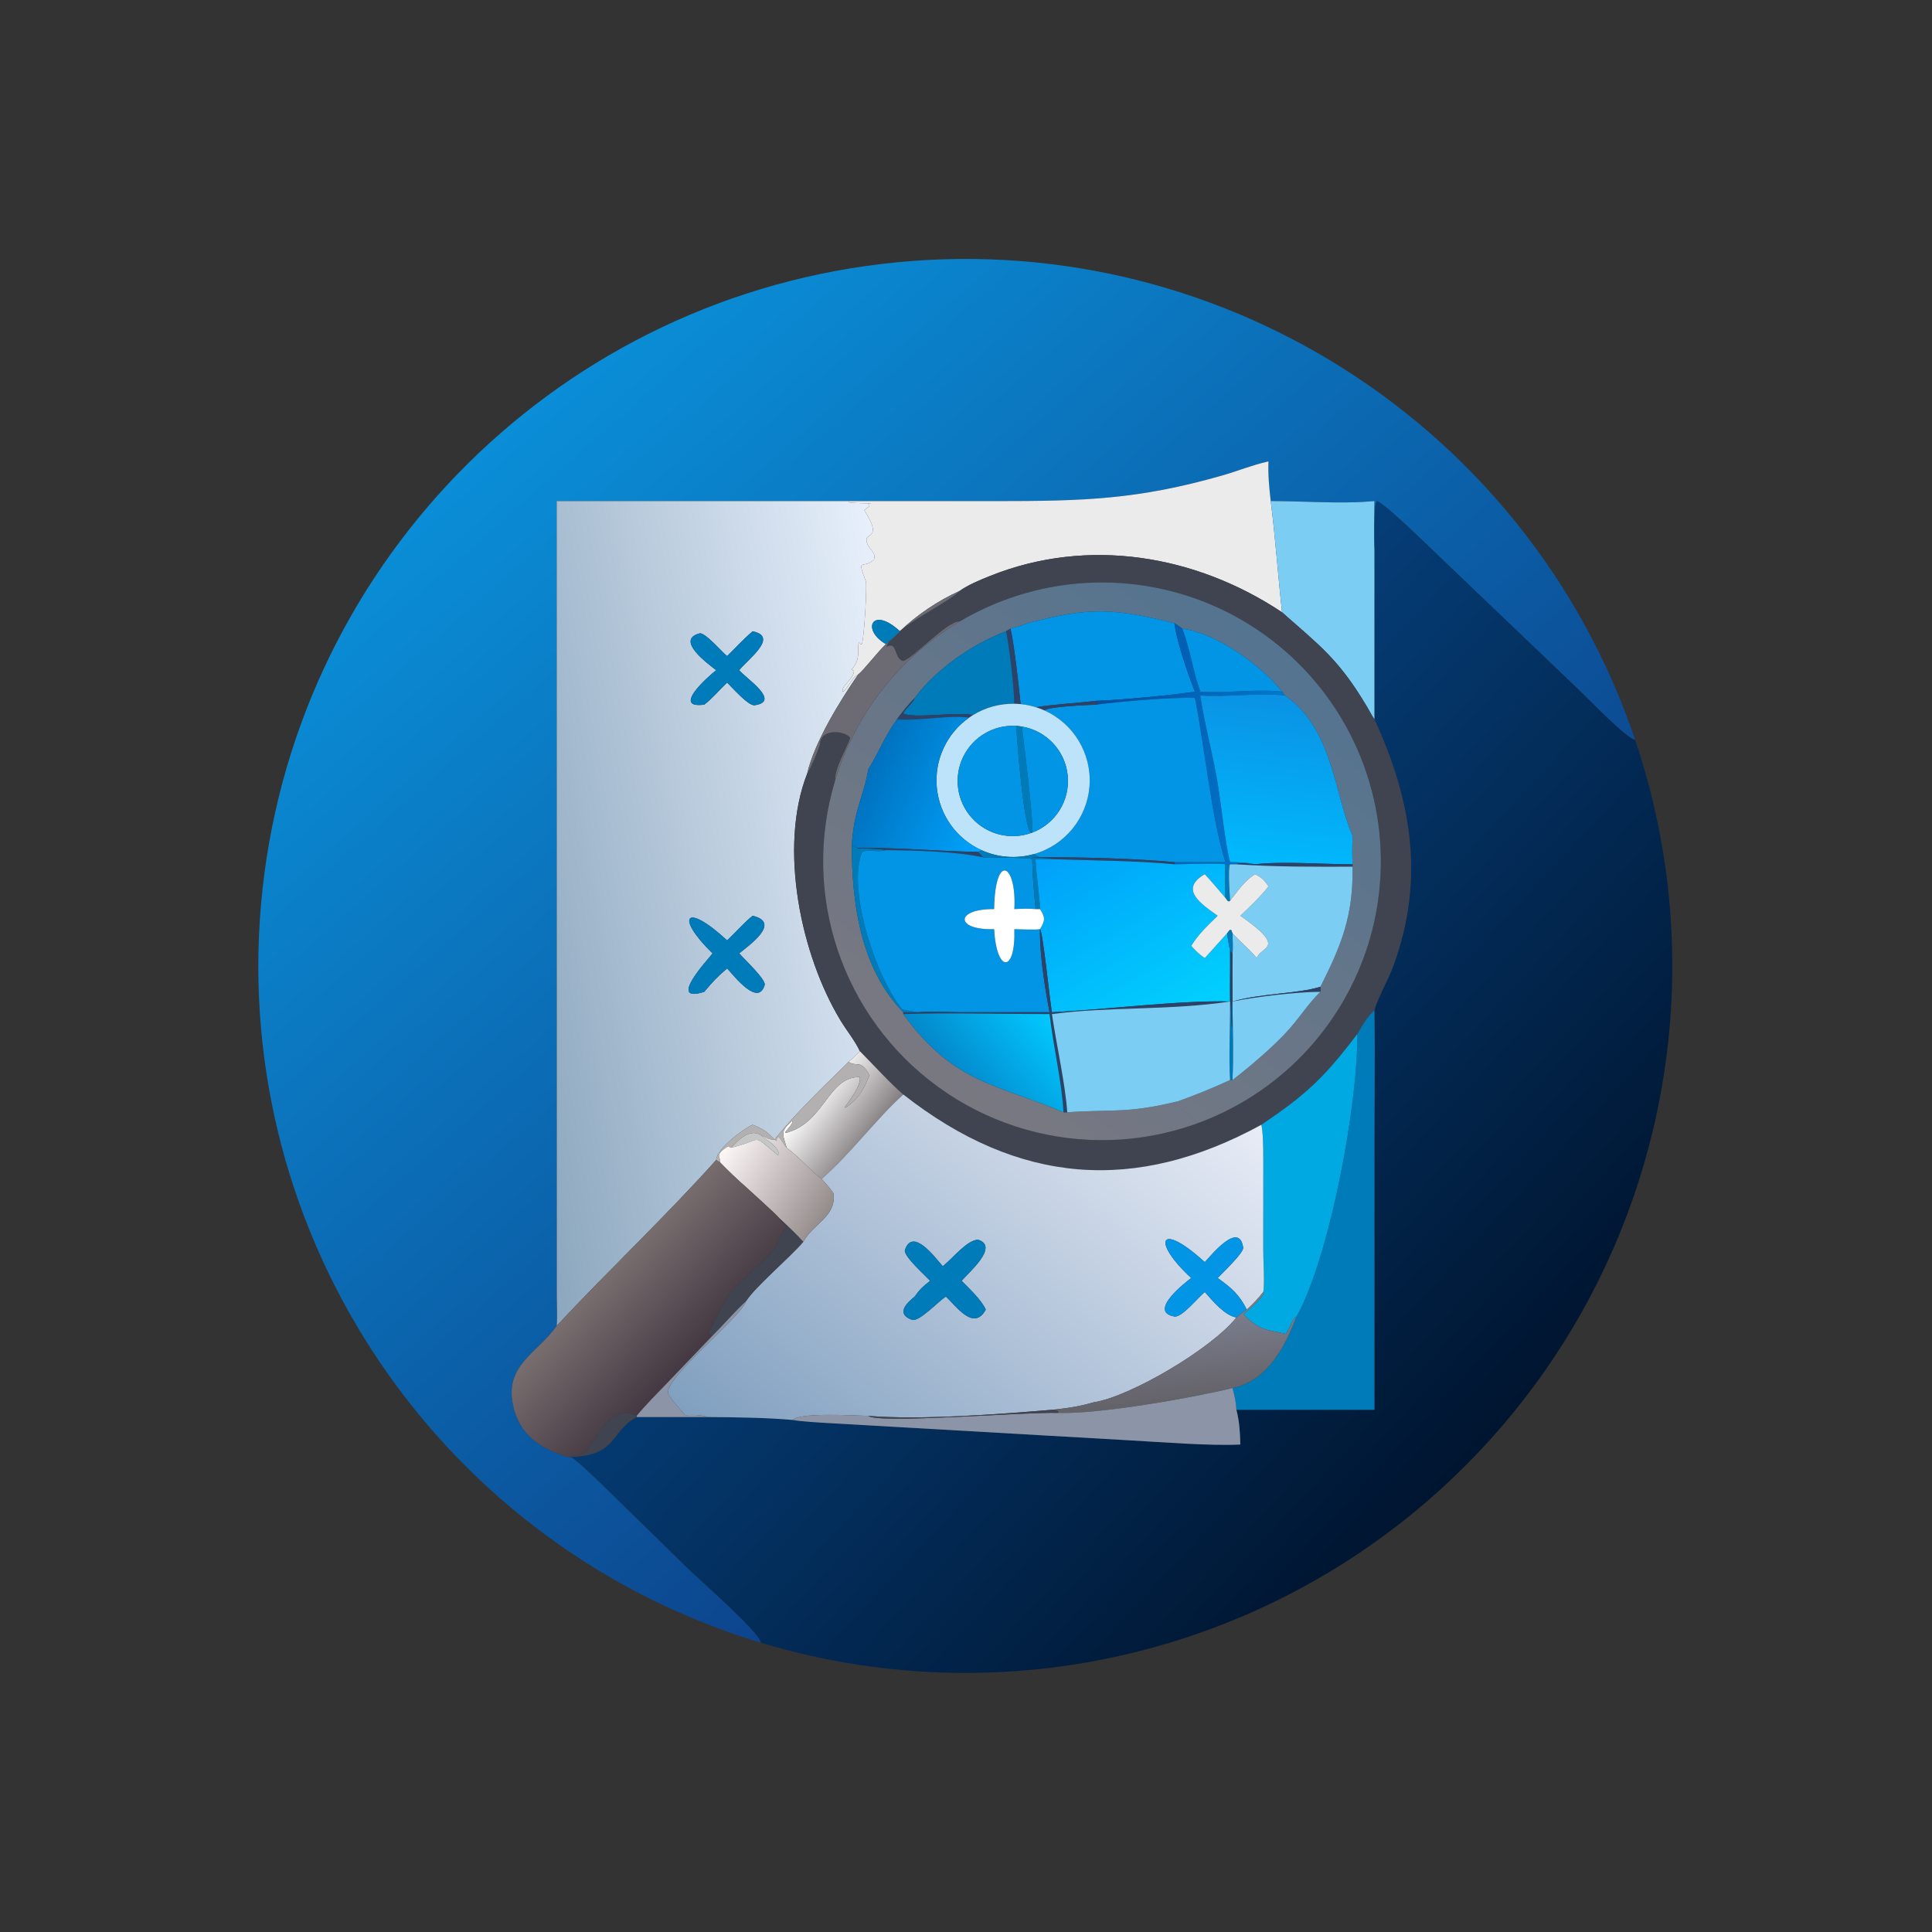 <?xml version="1.0" encoding="utf-8" ?><svg xmlns="http://www.w3.org/2000/svg" xmlns:xlink="http://www.w3.org/1999/xlink" width="1024" height="1024" viewBox="0 0 1024 1024"><rect x="0" y="0" width="1024" height="1024" fill="#333333" stroke="none"/><defs><linearGradient id="gradient_0" gradientUnits="userSpaceOnUse" x1="320.584" y1="329.203" x2="132.242" y2="115.306"><stop offset="0" stop-color="#0C458D"/><stop offset="1" stop-color="#0A8ED7"/></linearGradient></defs><path fill="url(#gradient_0)" transform="scale(2 2)" d="M224.888 132.79L147.533 132.79L147.556 343.382C147.568 345.765 147.731 349.045 147.533 351.345C142.718 358.404 133.77 361.606 135.917 372.185C137.545 380.207 143.166 383.944 150.591 386.137L151.373 386.137C153.279 387.241 159.579 393.445 161.622 395.414L182.504 415.846C185.647 418.945 201.158 432.365 201.669 435.345C116.761 409.712 61.461 328.053 69.172 239.696C76.884 151.34 145.494 80.496 233.559 69.958C321.623 59.421 405.011 112.078 433.351 196.121C430.71 195.422 421.365 185.652 418.906 183.296L382.544 148.548C379.946 146.1 366.826 133.183 364.904 132.817C363.8 134.176 364.488 143.34 364.235 145.82C364.021 142.297 364.227 136.49 364.235 132.79L362.623 132.912C355.264 133.53 344.45 132.779 336.757 132.79C336.325 128.998 336.041 126.074 336.16 122.269L335.928 122.324C331.692 123.292 327.962 124.85 323.846 126.025C301.516 132.399 287.194 132.798 263.856 132.797L224.888 132.79Z"/><path fill="#EBEBEB" transform="scale(2 2)" d="M224.888 132.79L263.856 132.797C287.194 132.798 301.516 132.399 323.846 126.025C327.962 124.85 331.692 123.292 335.928 122.324L336.16 122.269C336.041 126.074 336.325 128.998 336.757 132.79C337.983 142.336 338.672 152.498 339.758 162.265C316.931 147.076 288.387 142.23 262.464 152.598C259.722 153.694 256.646 154.944 254.249 156.638C248.828 159.046 242.705 163.113 238.498 167.3C231.09 160.407 228.187 166.929 234.789 170.702C232.716 172.59 228.849 177.697 227.405 178.765C225.829 179.484 224.964 181.942 223.37 183.356C222.588 182.082 226.375 179.842 226.293 177.785L225.666 177.408C228.193 174.94 227.159 171.858 227.579 170.13L228.113 170.751L228.428 170.66C229.095 168.274 229.797 155.014 229.46 154.095C226.988 147.37 228.599 151.088 231.609 148.276C232.261 146.345 230.34 145.757 229.749 143.891C228.708 140.608 234.323 143.568 229.016 135.192L230.297 134.237L230.139 133.606L230.834 133.42C230.636 133.369 226.43 133.388 225.09 133.162L224.888 132.79Z"/><defs><linearGradient id="gradient_1" gradientUnits="userSpaceOnUse" x1="129.128" y1="245.018" x2="247.032" y2="223.822"><stop offset="0" stop-color="#8CA7BE"/><stop offset="1" stop-color="#E8F0FC"/></linearGradient></defs><path fill="url(#gradient_1)" transform="scale(2 2)" d="M147.533 132.79L224.888 132.79L225.09 133.162C226.43 133.388 230.636 133.369 230.834 133.42L230.139 133.606L230.297 134.237L229.016 135.192C234.323 143.568 228.708 140.608 229.749 143.891C230.34 145.757 232.261 146.345 231.609 148.276C228.599 151.088 226.988 147.37 229.46 154.095C229.797 155.014 229.095 168.274 228.428 170.66L228.113 170.751L227.579 170.13C227.159 171.858 228.193 174.94 225.666 177.408L226.293 177.785C226.375 179.842 222.588 182.082 223.37 183.356C224.964 181.942 225.829 179.484 227.405 178.765C222.555 185.827 215.872 196.608 213.895 205.051C206.252 224.666 212.267 253.241 222.824 270.552C224.456 273.228 226.54 275.743 227.876 278.576C226.931 279.503 225.895 280.578 224.888 281.417C218.857 287.325 210.232 295.62 205.275 301.997L205.275 301.997C202.921 299.66 202.513 299.356 199.465 298.073C196.864 299.224 189.921 304.457 189.796 307.409C176.141 322.652 161.413 336.455 147.533 351.345C147.731 349.045 147.568 345.765 147.556 343.382L147.533 132.79ZM199.465 167.3C197.085 169.294 194.93 171.69 192.696 173.866L192.398 173.616C191.12 172.536 186.754 167.497 185.399 167.852C178.812 169.578 187.744 176.006 189.796 177.614C187.673 179.24 177.873 187.916 186.641 186.732C188.796 185.106 190.701 182.766 192.696 180.886C193.96 182.135 198.343 187.131 199.98 186.898C207.09 185.886 197.691 179.765 195.902 177.614C198.043 174.83 206.558 168.75 199.465 167.3ZM199.465 242.688C197.49 244.175 194.712 247.346 192.696 249.211C181.457 238.826 178.927 243.039 188.827 252.651L188.601 252.958C187.758 254.091 176.571 266.071 186.641 262.84C188.753 260.277 190.162 258.795 192.696 256.646C194.544 258.631 200.924 266.936 202.648 261.022C203.055 259.628 197.088 254.03 195.902 252.651C198.554 250.47 207.13 244.516 199.465 242.688Z"/><defs><linearGradient id="gradient_2" gradientUnits="userSpaceOnUse" x1="391.84" y1="384.365" x2="252.088" y2="254.352"><stop offset="0" stop-color="#001530"/><stop offset="1" stop-color="#053E78"/></linearGradient></defs><path fill="url(#gradient_2)" transform="scale(2 2)" d="M364.235 145.82C364.488 143.34 363.8 134.176 364.904 132.817C366.826 133.183 379.946 146.1 382.544 148.548L418.906 183.296C421.365 185.652 430.71 195.422 433.351 196.121C455.756 262.564 439.184 335.958 390.402 386.327C341.621 436.697 268.796 455.611 201.669 435.345C201.158 432.365 185.647 418.945 182.504 415.846L161.622 395.414C159.579 393.445 153.279 387.241 151.373 386.137C163.823 385.569 161.437 379.593 168.714 375.535L187.596 375.535C194.287 375.564 203.372 375.695 210.156 376.308C211.714 376.682 217.81 377.034 219.741 377.143L299.18 381.693C307.194 382.135 321.078 383.235 328.701 382.808C328.629 379.591 328.461 376.73 327.664 373.614L364.235 373.614L364.235 303.225C364.235 291.511 364.416 279.357 364.235 267.691C365.339 263.908 367.852 259.856 369.347 255.72C377.597 232.892 374.092 212.083 364.235 190.625L364.235 145.82Z"/><path fill="#7CCDF4" transform="scale(2 2)" d="M336.757 132.79C344.45 132.779 355.264 133.53 362.623 132.912L364.235 132.79C364.227 136.49 364.021 142.297 364.235 145.82L364.235 190.625C363.519 189.588 362.85 188.266 362.188 187.156C354.739 174.657 349.787 171.138 339.758 162.265C338.672 152.498 337.983 142.336 336.757 132.79Z"/><path fill="#404450" transform="scale(2 2)" d="M254.249 156.638C256.646 154.944 259.722 153.694 262.464 152.598C288.387 142.23 316.931 147.076 339.758 162.265C349.787 171.138 354.739 174.657 362.188 187.156C362.85 188.266 363.519 189.588 364.235 190.625C374.092 212.083 377.597 232.892 369.347 255.72C367.852 259.856 365.339 263.908 364.235 267.691C362.022 269.898 361.294 271.275 359.699 274.006C350.862 285.712 345.91 290.227 334.273 298.073C301.019 316.255 269.97 314.062 239.38 290.041C236.081 287.274 231.123 281.822 227.876 278.576C226.54 275.743 224.456 273.228 222.824 270.552C212.267 253.241 206.252 224.666 213.895 205.051C214.427 204.486 217.268 198.015 217.317 197.099C217.533 192.995 223.962 193.575 225.322 195.545C224.255 198.652 221.197 203.504 221.319 206.826C212.19 236.956 223.152 269.561 248.629 288.056C274.107 306.551 308.504 306.875 334.324 288.861C352.332 276.299 363.821 256.379 365.676 234.5C367.798 209.489 357.078 185.111 337.213 169.768C317.347 154.425 291.051 150.216 267.388 158.59C262.889 160.182 258.556 162.206 254.447 164.634C250.968 164.58 242.184 174.308 239.369 175.16C236.855 174.734 237.943 169.745 234.919 171.402C236.049 166.745 251.475 159.742 254.249 156.638Z"/><defs><linearGradient id="gradient_3" gradientUnits="userSpaceOnUse" x1="247.185" y1="286.656" x2="337.022" y2="169.208"><stop offset="0" stop-color="#797881"/><stop offset="1" stop-color="#547490"/></linearGradient></defs><path fill="url(#gradient_3)" transform="scale(2 2)" d="M254.447 164.634C258.556 162.206 262.889 160.182 267.388 158.59C291.051 150.216 317.347 154.425 337.213 169.768C357.078 185.111 367.798 209.489 365.676 234.5C363.821 256.379 352.332 276.299 334.324 288.861C308.504 306.875 274.107 306.551 248.629 288.056C223.152 269.561 212.19 236.956 221.319 206.826C222.528 202.834 224.073 198.953 225.938 195.222C232.298 182.494 242.197 171.873 254.447 164.634ZM311.249 165.16C294.795 161.089 288.556 160.878 272.304 165.16C270.685 165.797 269.461 166.122 267.786 166.577L266.618 167.3C257.776 170.586 248.03 177.34 242.411 184.946C240.835 186.6 239.036 188.745 237.696 190.625C234.065 195.803 233.07 199.129 230.133 203.794C228.869 211.138 226.23 214.805 225.747 223.971C225.708 239.268 228.071 256.718 239.38 268.253L239.38 268.745C252.86 287.327 264.371 287.303 281.833 294.755L282.832 294.755C295.367 293.926 298.633 295.136 312.244 291.828C317.314 289.991 321.072 288.459 325.984 286.22L326.623 286.22C331.408 282.534 338.014 276.905 341.826 272.532C344.508 269.457 347.111 265.489 349.924 262.84L349.924 261.5C355.51 250.425 358.657 242.666 358.437 229.68L358.437 229.047C358.299 226.41 358.36 224.099 358.437 221.475C353.493 210.24 353.352 193.28 340.53 184.303L339.758 183.269C334.197 176.295 322.389 167.784 313.275 166.577C312.712 166.078 311.897 165.586 311.249 165.16Z"/><path fill="#6C6A72" transform="scale(2 2)" d="M238.498 167.3C242.705 163.113 248.828 159.046 254.249 156.638C251.475 159.742 236.049 166.745 234.919 171.402C237.943 169.745 236.855 174.734 239.369 175.16C242.184 174.308 250.968 164.58 254.447 164.634C242.197 171.873 232.298 182.494 225.938 195.222C224.073 198.953 222.528 202.834 221.319 206.826C221.197 203.504 224.255 198.652 225.322 195.545C223.962 193.575 217.533 192.995 217.317 197.099C217.268 198.015 214.427 204.486 213.895 205.051C215.872 196.608 222.555 185.827 227.405 178.765C228.849 177.697 232.716 172.59 234.789 170.702C236.046 169.592 237.27 168.44 238.498 167.3Z"/><path fill="#0294E5" transform="scale(2 2)" d="M272.304 165.16C288.556 160.878 294.795 161.089 311.249 165.16C311.603 169.172 314.982 179.21 316.653 183.269C311.353 184.186 296.35 185.57 290.67 185.714C286.347 186.228 278.443 186.735 274.567 187.428C273.236 187.01 271.867 186.73 270.479 186.593C269.953 181.642 268.828 171.009 267.786 166.577C269.461 166.122 270.685 165.797 272.304 165.16Z"/><path fill="#007BBA" transform="scale(2 2)" d="M234.789 170.702C228.187 166.929 231.09 160.407 238.498 167.3C237.27 168.44 236.046 169.592 234.789 170.702Z"/><defs><linearGradient id="gradient_4" gradientUnits="userSpaceOnUse" x1="289.165" y1="194.324" x2="337.146" y2="200.77"><stop offset="0" stop-color="#024DA2"/><stop offset="1" stop-color="#0078CE"/></linearGradient></defs><path fill="url(#gradient_4)" transform="scale(2 2)" d="M311.249 165.16C311.897 165.586 312.712 166.078 313.275 166.577C315.034 170.515 316.255 178.234 318.083 183.269C325.688 183.756 332.348 182.544 339.758 183.269L340.53 184.303C333.057 183.483 325.682 184.838 318.083 184.303C319.15 191.827 321.629 200.59 322.852 208.522C323.725 214.181 324.711 223.563 325.984 228.469C327.955 228.494 330.668 228.561 332.594 229.047C331.205 228.99 328.512 228.461 327.664 229.047L325.984 229.047C325.67 228.856 325.2 229 324.734 229.047C323.05 228.638 313.738 229.05 311.249 229.047L311.249 228.469L324.734 228.469C321.122 217.236 319.227 197.601 316.653 184.946C310.311 184.77 297.305 185.839 290.67 186.732L290.67 185.714C296.35 185.57 311.353 184.186 316.653 183.269C314.982 179.21 311.603 169.172 311.249 165.16Z"/><path fill="#0294E5" transform="scale(2 2)" d="M313.275 166.577C322.389 167.784 334.197 176.295 339.758 183.269C332.348 182.544 325.688 183.756 318.083 183.269C316.255 178.234 315.034 170.515 313.275 166.577Z"/><path fill="#2C4268" transform="scale(2 2)" d="M266.618 167.3L267.786 166.577C268.828 171.009 269.953 181.642 270.479 186.593C269.919 186.538 269.357 186.506 268.794 186.497C268.728 181.749 267.535 171.87 266.618 167.3Z"/><path fill="#007BBA" transform="scale(2 2)" d="M192.696 173.866C194.93 171.69 197.085 169.294 199.465 167.3C206.558 168.75 198.043 174.83 195.902 177.614C197.691 179.765 207.09 185.886 199.98 186.898C198.343 187.131 193.96 182.135 192.696 180.886C190.701 182.766 188.796 185.106 186.641 186.732C177.873 187.916 187.673 179.24 189.796 177.614C187.744 176.006 178.812 169.578 185.399 167.852C186.754 167.497 191.12 172.536 192.398 173.616L192.696 173.866Z"/><path fill="#007BBA" transform="scale(2 2)" d="M242.411 184.946C248.03 177.34 257.776 170.586 266.618 167.3C267.535 171.87 268.728 181.749 268.794 186.497C264.916 186.437 261.103 187.489 257.804 189.528C254.363 188.497 241.42 190.568 239.387 189.043C239.948 187.708 241.94 186.368 242.411 184.946Z"/><defs><linearGradient id="gradient_5" gradientUnits="userSpaceOnUse" x1="340.759" y1="184.31" x2="335.503" y2="229.086"><stop offset="0" stop-color="#0A92E4"/><stop offset="1" stop-color="#01B9FE"/></linearGradient></defs><path fill="url(#gradient_5)" transform="scale(2 2)" d="M318.083 184.303C325.682 184.838 333.057 183.483 340.53 184.303C353.352 193.28 353.493 210.24 358.437 221.475C358.36 224.099 358.299 226.41 358.437 229.047C350.791 229.057 339.898 228.197 332.594 229.047C330.668 228.561 327.955 228.494 325.984 228.469C324.711 223.563 323.725 214.181 322.852 208.522C321.629 200.59 319.15 191.827 318.083 184.303Z"/><path fill="#0294E5" transform="scale(2 2)" d="M276.736 188.248C278.182 187.195 288.131 186.846 290.67 186.732C297.305 185.839 310.311 184.77 316.653 184.946C319.227 197.601 321.122 217.236 324.734 228.469L311.249 228.469C299.836 227.476 287.023 227.141 275.607 227.198C274.909 226.904 274.606 226.808 273.982 226.349C282.219 224.031 288.119 216.799 288.736 208.265C289.352 199.731 284.554 191.726 276.736 188.248Z"/><path fill="#2C4268" transform="scale(2 2)" d="M237.696 190.625C239.036 188.745 240.835 186.6 242.411 184.946C241.94 186.368 239.948 187.708 239.387 189.043C241.42 190.568 254.363 188.497 257.804 189.528C257.471 189.734 257.144 189.95 256.823 190.174C251.141 189.429 244.044 191.101 237.696 190.625Z"/><path fill="#2C4268" transform="scale(2 2)" d="M274.567 187.428C278.443 186.735 286.347 186.228 290.67 185.714L290.67 186.732C288.131 186.846 278.182 187.195 276.736 188.248C276.029 187.933 275.305 187.66 274.567 187.428Z"/><path fill="#BCE3FA" transform="scale(2 2)" d="M257.804 189.528C261.103 187.489 264.916 186.437 268.794 186.497C269.357 186.506 269.919 186.538 270.479 186.593C271.867 186.73 273.236 187.01 274.567 187.428C275.305 187.66 276.029 187.933 276.736 188.248C284.554 191.726 289.352 199.731 288.736 208.265C288.119 216.799 282.219 224.031 273.982 226.349C269.409 227.636 264.529 227.278 260.192 225.339C253.519 222.355 248.965 216.015 248.267 208.738C247.57 201.461 250.838 194.371 256.823 190.174C257.144 189.95 257.471 189.734 257.804 189.528ZM269.278 192.371C263.361 192.016 257.815 195.271 255.239 200.609C252.663 205.948 253.565 212.314 257.525 216.726C261.484 221.138 267.716 222.722 273.302 220.736C273.386 220.706 273.47 220.675 273.554 220.644C279.742 218.315 283.596 212.122 282.953 205.541C282.31 198.96 277.33 193.631 270.808 192.543C270.301 192.459 269.791 192.401 269.278 192.371Z"/><defs><linearGradient id="gradient_6" gradientUnits="userSpaceOnUse" x1="231.332" y1="202.621" x2="263.31" y2="217.066"><stop offset="0" stop-color="#0072BF"/><stop offset="1" stop-color="#00A3FD"/></linearGradient></defs><path fill="url(#gradient_6)" transform="scale(2 2)" d="M237.696 190.625C244.044 191.101 251.141 189.429 256.823 190.174C250.838 194.371 247.57 201.461 248.267 208.738C248.965 216.015 253.519 222.355 260.192 225.339L259.16 225.773L259.253 225.764C248.379 225.582 238.142 224.596 227.405 224.677L225.747 223.971C226.23 214.805 228.869 211.138 230.133 203.794C233.07 199.129 234.065 195.803 237.696 190.625Z"/><path fill="#0294E5" transform="scale(2 2)" d="M273.302 220.736C267.716 222.722 261.484 221.138 257.525 216.726C253.565 212.314 252.663 205.948 255.239 200.609C257.815 195.271 263.361 192.016 269.278 192.371C269.565 196.234 271.215 219.397 273.302 220.736Z"/><path fill="#007BBA" transform="scale(2 2)" d="M269.278 192.371C269.791 192.401 270.301 192.459 270.808 192.543C271.261 195.961 274.003 218.229 273.554 220.644C273.47 220.675 273.386 220.706 273.302 220.736C271.215 219.397 269.565 196.234 269.278 192.371Z"/><path fill="#0294E5" transform="scale(2 2)" d="M270.808 192.543C277.33 193.631 282.31 198.96 282.953 205.541C283.596 212.122 279.742 218.315 273.554 220.644C274.003 218.229 271.261 195.961 270.808 192.543Z"/><path fill="#007BBA" transform="scale(2 2)" d="M225.747 223.971L227.405 224.677L227.15 224.885C229.092 224.789 232.895 224.896 234.789 225.298C232.699 226.028 229.646 224.802 228.439 225.913C224.487 235.538 231.939 258.628 239.026 267.43C239.218 267.662 242.801 268.185 243.257 268.253C241.936 268.278 240.698 268.274 239.38 268.253C228.071 256.718 225.708 239.268 225.747 223.971Z"/><path fill="#2C4268" transform="scale(2 2)" d="M227.405 224.677C238.142 224.596 248.379 225.582 259.253 225.764L260.505 227.198C253.411 225.614 242.239 225.359 234.789 225.298C232.895 224.896 229.092 224.789 227.15 224.885L227.405 224.677Z"/><path fill="#0294E5" transform="scale(2 2)" d="M234.789 225.298C242.239 225.359 253.411 225.614 260.505 227.198C262.116 227.232 272.992 227.257 273.567 227.68C273.619 232.588 274.023 236.082 274.427 240.924C272.473 240.743 270.771 240.822 268.81 240.924C269.456 228.961 263.715 225.673 263.46 240.924C253.197 240.796 252.922 246.517 263.46 246.239C264.094 257.922 269.177 257.947 268.81 246.239C270.349 246.255 274.362 246.474 275.607 246.239C275.52 253.148 276.852 261.433 278.145 268.253L254.512 268.241C251.501 268.235 245.906 267.961 243.257 268.253C242.801 268.185 239.218 267.662 239.026 267.43C231.939 258.628 224.487 235.538 228.439 225.913C229.646 224.802 232.699 226.028 234.789 225.298Z"/><path fill="#007BBA" transform="scale(2 2)" d="M259.253 225.764L259.16 225.773L260.192 225.339C264.529 227.278 269.409 227.636 273.982 226.349C274.606 226.808 274.909 226.904 275.607 227.198L273.567 227.198L273.417 227.338L273.567 227.68C272.992 227.257 262.116 227.232 260.505 227.198L259.253 225.764Z"/><path fill="#2C4268" transform="scale(2 2)" d="M273.567 227.198L275.607 227.198C287.023 227.141 299.836 227.476 311.249 228.469L311.249 229.047C301.901 228.104 288.39 228.004 278.773 227.68C277.512 227.305 275.101 227.349 273.567 227.198Z"/><path fill="#007BBA" transform="scale(2 2)" d="M273.567 227.68L273.417 227.338L273.567 227.198C275.101 227.349 277.512 227.305 278.773 227.68C277.336 227.688 275.86 227.715 274.427 227.68C274.61 232.134 275.521 236.997 275.607 240.924L274.427 240.924C274.023 236.082 273.619 232.588 273.567 227.68Z"/><defs><linearGradient id="gradient_7" gradientUnits="userSpaceOnUse" x1="285.451" y1="221.629" x2="314.711" y2="270.775"><stop offset="0" stop-color="#00A1F9"/><stop offset="1" stop-color="#01D0FE"/></linearGradient></defs><path fill="url(#gradient_7)" transform="scale(2 2)" d="M274.427 227.68C275.86 227.715 277.336 227.688 278.773 227.68C288.39 228.004 301.901 228.104 311.249 229.047C313.738 229.05 323.05 228.638 324.734 229.047C324.635 231.997 324.702 234.987 324.734 237.941C322.943 235.825 321.178 233.693 319.28 231.672C312.343 235.658 318.365 239.593 322.697 242.688C320.03 245.305 317.658 247.458 315.69 250.672C316.906 252.041 317.747 252.848 319.28 253.907L325.179 247.359C325.401 248.426 325.685 251.116 325.984 251.774C326.034 256.241 325.909 260.792 325.984 265.407C313.014 265.031 292.789 267.568 278.773 268.253C278.208 265.276 276.416 247.108 275.607 246.239C277 243.946 277.043 243.089 275.607 240.924C275.521 236.997 274.61 232.134 274.427 227.68Z"/><path fill="#2C4268" transform="scale(2 2)" d="M327.664 229.047C328.512 228.461 331.205 228.99 332.594 229.047C339.898 228.197 350.791 229.057 358.437 229.047L358.437 229.68C347.531 229.692 338.581 229.766 327.664 229.047Z"/><path fill="#007BBA" transform="scale(2 2)" d="M324.734 229.047C325.2 229 325.67 228.856 325.984 229.047C325.353 229.961 325.893 237.167 325.984 238.707C325.679 238.936 325.87 238.862 325.38 238.814L324.734 237.941C324.702 234.987 324.635 231.997 324.734 229.047Z"/><path fill="#7CCDF4" transform="scale(2 2)" d="M325.984 238.707C325.893 237.167 325.353 229.961 325.984 229.047L327.664 229.047C338.581 229.766 347.531 229.692 358.437 229.68C358.657 242.666 355.51 250.425 349.924 261.5C343.916 263.387 334.282 263.196 326.623 265.407C326.606 261.176 326.55 256.875 326.623 252.651C326.774 251.658 326.646 248.506 326.623 247.359C328.799 249.684 330.814 251.257 333.08 253.907C333.985 250.731 341.475 251.548 328.701 242.688C330.496 241.032 334.941 236.754 336.16 234.865C334.905 233.125 334.502 232.616 332.594 231.672C329.762 233.452 328.04 236.104 325.984 238.707Z"/><path fill="white" transform="scale(2 2)" d="M268.81 240.924C270.771 240.822 272.473 240.743 274.427 240.924L275.607 240.924C277.043 243.089 277 243.946 275.607 246.239L275.607 246.239C274.362 246.474 270.349 246.255 268.81 246.239C269.177 257.947 264.094 257.922 263.46 246.239C252.922 246.517 253.197 240.796 263.46 240.924C263.715 225.673 269.456 228.961 268.81 240.924Z"/><path fill="#EBEBEB" transform="scale(2 2)" d="M319.28 231.672C321.178 233.693 322.943 235.825 324.734 237.941L325.38 238.814C325.87 238.862 325.679 238.936 325.984 238.707C328.04 236.104 329.762 233.452 332.594 231.672C334.502 232.616 334.905 233.125 336.16 234.865C334.941 236.754 330.496 241.032 328.701 242.688C341.475 251.548 333.985 250.731 333.08 253.907C330.814 251.257 328.799 249.684 326.623 247.359L326.294 246.511L325.911 246.439L325.179 247.359L319.28 253.907C317.747 252.848 316.906 252.041 315.69 250.672C317.658 247.458 320.03 245.305 322.697 242.688C318.365 239.593 312.343 235.658 319.28 231.672Z"/><path fill="#007BBA" transform="scale(2 2)" d="M192.696 249.211C194.712 247.346 197.49 244.175 199.465 242.688C207.13 244.516 198.554 250.47 195.902 252.651C197.088 254.03 203.055 259.628 202.648 261.022C200.924 266.936 194.544 258.631 192.696 256.646C190.162 258.795 188.753 260.277 186.641 262.84C176.571 266.071 187.758 254.091 188.601 252.958L188.827 252.651C178.927 243.039 181.457 238.826 192.696 249.211Z"/><path fill="#2C4268" transform="scale(2 2)" d="M275.607 246.239L275.607 246.239C276.416 247.108 278.208 265.276 278.773 268.253C292.789 267.568 313.014 265.031 325.984 265.407C325.909 260.792 326.034 256.241 325.984 251.774L326.623 252.651C326.55 256.875 326.606 261.176 326.623 265.407C334.282 263.196 343.916 263.387 349.924 261.5L349.924 262.84C343.859 262.845 332.838 264.143 326.623 265.407C326.269 267.495 326.787 270.234 326.488 272.593C326.202 270.62 326.307 266.786 325.984 265.407C310.075 267.817 293.479 266.737 278.773 268.745C279.916 276.583 282.322 287.296 282.832 294.755L281.833 294.755C281.375 286.54 279.108 277.216 278.145 268.745C265.801 268.756 251.504 268.346 239.38 268.745L239.38 268.253C240.698 268.274 241.936 268.278 243.257 268.253C245.906 267.961 251.501 268.235 254.512 268.241L278.145 268.253C276.852 261.433 275.52 253.148 275.607 246.239Z"/><path fill="#007BBA" transform="scale(2 2)" d="M325.179 247.359L325.911 246.439L326.294 246.511L326.623 247.359C326.646 248.506 326.774 251.658 326.623 252.651L325.984 251.774C325.685 251.116 325.401 248.426 325.179 247.359Z"/><path fill="#7CCDF4" transform="scale(2 2)" d="M326.623 265.407C332.838 264.143 343.859 262.845 349.924 262.84C347.111 265.489 344.508 269.457 341.826 272.532C338.014 276.905 331.408 282.534 326.623 286.22C326.868 279.808 326.664 271.908 326.623 265.407Z"/><path fill="#007BBA" transform="scale(2 2)" d="M325.984 265.407C326.307 266.786 326.202 270.62 326.488 272.593C326.787 270.234 326.269 267.495 326.623 265.407C326.664 271.908 326.868 279.808 326.623 286.22L325.984 286.22C325.585 280.464 326.047 271.739 325.984 265.407Z"/><path fill="#7CCDF4" transform="scale(2 2)" d="M278.773 268.745C293.479 266.737 310.075 267.817 325.984 265.407C326.047 271.739 325.585 280.464 325.984 286.22C321.072 288.459 317.314 289.991 312.244 291.828C298.633 295.136 295.367 293.926 282.832 294.755C282.322 287.296 279.916 276.583 278.773 268.745Z"/><path fill="#007BBA" transform="scale(2 2)" d="M359.699 274.006C361.294 271.275 362.022 269.898 364.235 267.691C364.416 279.357 364.235 291.511 364.235 303.225L364.235 373.614L327.664 373.614C327.505 371.184 327.232 370.174 326.623 367.844C335.603 365.957 340.329 357.548 343.469 349.14C352.612 332.851 359.987 291.447 359.699 274.006Z"/><defs><linearGradient id="gradient_8" gradientUnits="userSpaceOnUse" x1="254.643" y1="286.32" x2="276.329" y2="267.874"><stop offset="0" stop-color="#0389CC"/><stop offset="1" stop-color="#02C8FF"/></linearGradient></defs><path fill="url(#gradient_8)" transform="scale(2 2)" d="M239.38 268.745C251.504 268.346 265.801 268.756 278.145 268.745C279.108 277.216 281.375 286.54 281.833 294.755C264.371 287.303 252.86 287.327 239.38 268.745Z"/><path fill="#00A9E2" transform="scale(2 2)" d="M334.273 298.073C345.91 290.227 350.862 285.712 359.699 274.006C359.987 291.447 352.612 332.851 343.469 349.14L343.209 349.087C342.242 350.395 341.758 352.023 340.762 353.501C335.081 352.266 333.577 352.437 329.529 348.282C331.198 346.869 333.924 344.643 334.909 342.758L334.772 342.395C335.199 340.432 334.774 333.969 334.775 331.381L334.788 310.837C334.78 307.947 334.91 300.662 334.273 298.073Z"/><defs><linearGradient id="gradient_9" gradientUnits="userSpaceOnUse" x1="230.797" y1="301.477" x2="215.092" y2="289.568"><stop offset="0" stop-color="#837D7F"/><stop offset="1" stop-color="white"/></linearGradient></defs><path fill="url(#gradient_9)" transform="scale(2 2)" d="M224.888 281.417C225.895 280.578 226.931 279.503 227.876 278.576C231.123 281.822 236.081 287.274 239.38 290.041C232.233 296.45 225.551 305.632 217.735 312.42L217.735 312.42C214.662 310.138 212.2 306.966 208.482 304.158C207.536 300.791 206.574 299.953 209.805 297.115L210.031 297.243C209.984 297.965 208.684 299.252 208.098 299.997L208.239 300.24C218.591 297.571 219.332 285.363 227.805 285.422C228.501 287.265 225.001 291.94 223.862 293.438L224.043 293.55C227.466 291.38 228.93 288.596 230.382 284.998L230.133 284.435C227.935 280.724 227.135 282.873 224.888 281.417Z"/><path fill="#B2B0B0" transform="scale(2 2)" d="M205.275 301.997C210.232 295.62 218.857 287.325 224.888 281.417C227.135 282.873 227.935 280.724 230.133 284.435L230.382 284.998C228.93 288.596 227.466 291.38 224.043 293.55L223.862 293.438C225.001 291.94 228.501 287.265 227.805 285.422C219.332 285.363 218.591 297.571 208.239 300.24L208.098 299.997C208.684 299.252 209.984 297.965 210.031 297.243L209.805 297.115C206.574 299.953 207.536 300.791 208.482 304.158C207.55 303.249 205.887 299.43 205.832 302.377L205.275 301.997Z"/><defs><linearGradient id="gradient_10" gradientUnits="userSpaceOnUse" x1="214.377" y1="402.596" x2="313.896" y2="281.52"><stop offset="0" stop-color="#809FBF"/><stop offset="1" stop-color="#E8ECF6"/></linearGradient></defs><path fill="url(#gradient_10)" transform="scale(2 2)" d="M217.735 312.42C225.551 305.632 232.233 296.45 239.38 290.041C269.97 314.062 301.019 316.255 334.273 298.073C334.91 300.662 334.78 307.947 334.788 310.837L334.775 331.381C334.774 333.969 335.199 340.432 334.772 342.395C333.452 344.099 332.018 345.606 330.422 347.053C328.38 343.037 326.379 341.319 322.697 338.688C323.885 337.384 329.667 332.009 329.451 330.595C328.369 323.527 321.103 332.533 319.28 334.48C307.078 323.341 305.203 329.068 315.69 338.688C314.677 339.447 303.925 347.578 311.214 348.885C313.137 349.23 317.28 344.089 319.28 342.395C321.293 344.661 324.547 348.635 327.664 349.14C321.098 357.417 299.462 370.189 289.762 371.64C286.021 372.757 282.647 373.214 278.773 373.614C264.682 374.775 244.331 376.366 230.133 375.235C226.924 375.136 211.736 374.248 210.156 376.308C203.372 375.695 194.287 375.564 187.596 375.535C185.674 374.903 182.967 374.865 180.961 375.128L181.691 375.235C180.319 373.378 178.252 371.519 177.175 369.526C175.147 365.775 196.353 349.249 197.721 344.799C200.224 340.908 209.275 333.308 212.862 329.107C215.605 324.16 221.559 322.488 220.914 316.37C220.394 315.309 218.582 313.363 217.735 312.42ZM246.488 339.42C244.515 341.04 243.846 341.524 242.411 343.592C241.144 344.667 236.849 348 241.643 349.749C243.522 350.434 248.338 345.152 250.664 343.592C253.591 346.345 258.082 352.853 261.249 347.053C259.968 344.32 256.971 341.632 254.843 339.42C256.587 337.33 264.948 330.324 259.173 328.522C256.258 328.671 252.685 333.24 250.121 335.334L249.836 335.565C247.915 333.375 241.851 325.094 239.814 331.274C239.317 332.781 245.352 338.183 246.488 339.42Z"/><path fill="#B2B0B0" transform="scale(2 2)" d="M201.78 300.934C198.844 298.867 195.813 301.959 193.709 304.158L192.945 303.782C189.157 306.217 191.083 306.464 190.821 308.044C190.657 307.995 189.985 307.533 189.796 307.409C189.921 304.457 196.864 299.224 199.465 298.073C202.513 299.356 202.921 299.66 205.275 301.997C204.111 302.173 203.026 301.46 201.78 300.934Z"/><path fill="#C5C6C6" transform="scale(2 2)" d="M193.709 304.158C195.813 301.959 198.844 298.867 201.78 300.934C203.782 302.638 205.725 303.381 206.476 305.825L206.141 306.126C198.669 300.016 202.696 302.075 193.709 304.158Z"/><defs><linearGradient id="gradient_11" gradientUnits="userSpaceOnUse" x1="219.666" y1="321.139" x2="191.59" y2="304.049"><stop offset="0" stop-color="#948B8B"/><stop offset="1" stop-color="#FFF8F8"/></linearGradient></defs><path fill="url(#gradient_11)" transform="scale(2 2)" d="M201.78 300.934C203.026 301.46 204.111 302.173 205.275 301.997L205.275 301.997L205.832 302.377C205.887 299.43 207.55 303.249 208.482 304.158C212.2 306.966 214.662 310.138 217.735 312.42L217.735 312.42C218.582 313.363 220.394 315.309 220.914 316.37C221.559 322.488 215.605 324.16 212.862 329.107C211.4 327.42 208.156 324.349 206.476 322.793C205.685 321.779 199.18 315.982 197.721 314.606C195.489 312.679 192.863 310.16 190.821 308.044C191.083 306.464 189.157 306.217 192.945 303.782L193.709 304.158C202.696 302.075 198.669 300.016 206.141 306.126L206.476 305.825C205.725 303.381 203.782 302.638 201.78 300.934Z"/><defs><linearGradient id="gradient_12" gradientUnits="userSpaceOnUse" x1="182.276" y1="360.012" x2="159.693" y2="338.791"><stop offset="0" stop-color="#453943"/><stop offset="1" stop-color="#786E6F"/></linearGradient></defs><path fill="url(#gradient_12)" transform="scale(2 2)" d="M147.533 351.345C161.413 336.455 176.141 322.652 189.796 307.409C189.985 307.533 190.657 307.995 190.821 308.044C192.863 310.16 195.489 312.679 197.721 314.606C199.18 315.982 205.685 321.779 206.476 322.793C206.796 323.708 207.734 324.381 208.482 325.056C206.998 326.409 206.455 329.373 205.142 331.06C203.067 333.728 196.127 339.829 193.502 342.396C193.346 342.549 188.605 351.525 187.977 352.918L188.027 353.486C188.259 353.631 188.592 353.855 188.827 353.97L176.664 366.665C174.122 369.31 170.996 372.413 168.714 375.235C161.592 371.947 158.564 380.897 154.765 385.057C153.815 386.097 151.458 385.404 150.591 386.137C143.166 383.944 137.545 380.207 135.917 372.185C133.77 361.606 142.718 358.404 147.533 351.345Z"/><path fill="#404450" transform="scale(2 2)" d="M208.482 325.056C207.734 324.381 206.796 323.708 206.476 322.793C208.156 324.349 211.4 327.42 212.862 329.107C209.275 333.308 200.224 340.908 197.721 344.799C194.659 347.65 191.8 351.026 188.827 353.97C188.592 353.855 188.259 353.631 188.027 353.486L187.977 352.918C188.605 351.525 193.346 342.549 193.502 342.396C196.127 339.829 203.067 333.728 205.142 331.06C206.455 329.373 206.998 326.409 208.482 325.056Z"/><path fill="#0294E5" transform="scale(2 2)" d="M322.697 338.688C326.379 341.319 328.38 343.037 330.422 347.053C329.41 347.758 328.579 348.301 327.664 349.14C324.547 348.635 321.293 344.661 319.28 342.395C317.28 344.089 313.137 349.23 311.214 348.885C303.925 347.578 314.677 339.447 315.69 338.688C305.203 329.068 307.078 323.341 319.28 334.48C321.103 332.533 328.369 323.527 329.451 330.595C329.667 332.009 323.885 337.384 322.697 338.688Z"/><path fill="#007BBA" transform="scale(2 2)" d="M242.411 343.592C243.846 341.524 244.515 341.04 246.488 339.42C245.352 338.183 239.317 332.781 239.814 331.274C241.851 325.094 247.915 333.375 249.836 335.565L250.121 335.334C252.685 333.24 256.258 328.671 259.173 328.522C264.948 330.324 256.587 337.33 254.843 339.42C256.971 341.632 259.968 344.32 261.249 347.053C258.082 352.853 253.591 346.345 250.664 343.592C248.338 345.152 243.522 350.434 241.643 349.749C236.849 348 241.144 344.667 242.411 343.592Z"/><defs><linearGradient id="gradient_13" gradientUnits="userSpaceOnUse" x1="311.406" y1="370.781" x2="309.115" y2="350.528"><stop offset="0" stop-color="#65636A"/><stop offset="1" stop-color="#797D8C"/></linearGradient></defs><path fill="url(#gradient_13)" transform="scale(2 2)" d="M334.772 342.395L334.909 342.758C333.924 344.643 331.198 346.869 329.529 348.282C333.577 352.437 335.081 352.266 340.762 353.501C341.758 352.023 342.242 350.395 343.209 349.087L343.469 349.14C340.329 357.548 335.603 365.957 326.623 367.844C316.373 370.357 291.318 374.819 280.431 374.431C280.434 374.004 280.484 374.225 280.211 373.787L278.773 373.614C282.647 373.214 286.021 372.757 289.762 371.64C299.462 370.189 321.098 357.417 327.664 349.14C328.579 348.301 329.41 347.758 330.422 347.053C332.018 345.606 333.452 344.099 334.772 342.395Z"/><path fill="#8B95A7" transform="scale(2 2)" d="M188.827 353.97C191.8 351.026 194.659 347.65 197.721 344.799C196.353 349.249 175.147 365.775 177.175 369.526C178.252 371.519 180.319 373.378 181.691 375.235L180.961 375.128C182.967 374.865 185.674 374.903 187.596 375.535L168.714 375.535L168.714 375.235C170.996 372.413 174.122 369.31 176.664 366.665L188.827 353.97Z"/><path fill="#8B95A7" transform="scale(2 2)" d="M280.431 374.431C291.318 374.819 316.373 370.357 326.623 367.844C327.232 370.174 327.505 371.184 327.664 373.614C328.461 376.73 328.629 379.591 328.701 382.808C321.078 383.235 307.194 382.135 299.18 381.693L219.741 377.143C217.81 377.034 211.714 376.682 210.156 376.308C211.736 374.248 226.924 375.136 230.133 375.235C232.894 377.366 271.437 374.141 280.431 374.431Z"/><path fill="#404450" transform="scale(2 2)" d="M230.133 375.235C244.331 376.366 264.682 374.775 278.773 373.614L280.211 373.787C280.484 374.225 280.434 374.004 280.431 374.431C271.437 374.141 232.894 377.366 230.133 375.235Z"/><path fill="#404450" transform="scale(2 2)" d="M150.591 386.137C151.458 385.404 153.815 386.097 154.765 385.057C158.564 380.897 161.592 371.947 168.714 375.235L168.714 375.535C161.437 379.593 163.823 385.569 151.373 386.137L150.591 386.137Z"/></svg>